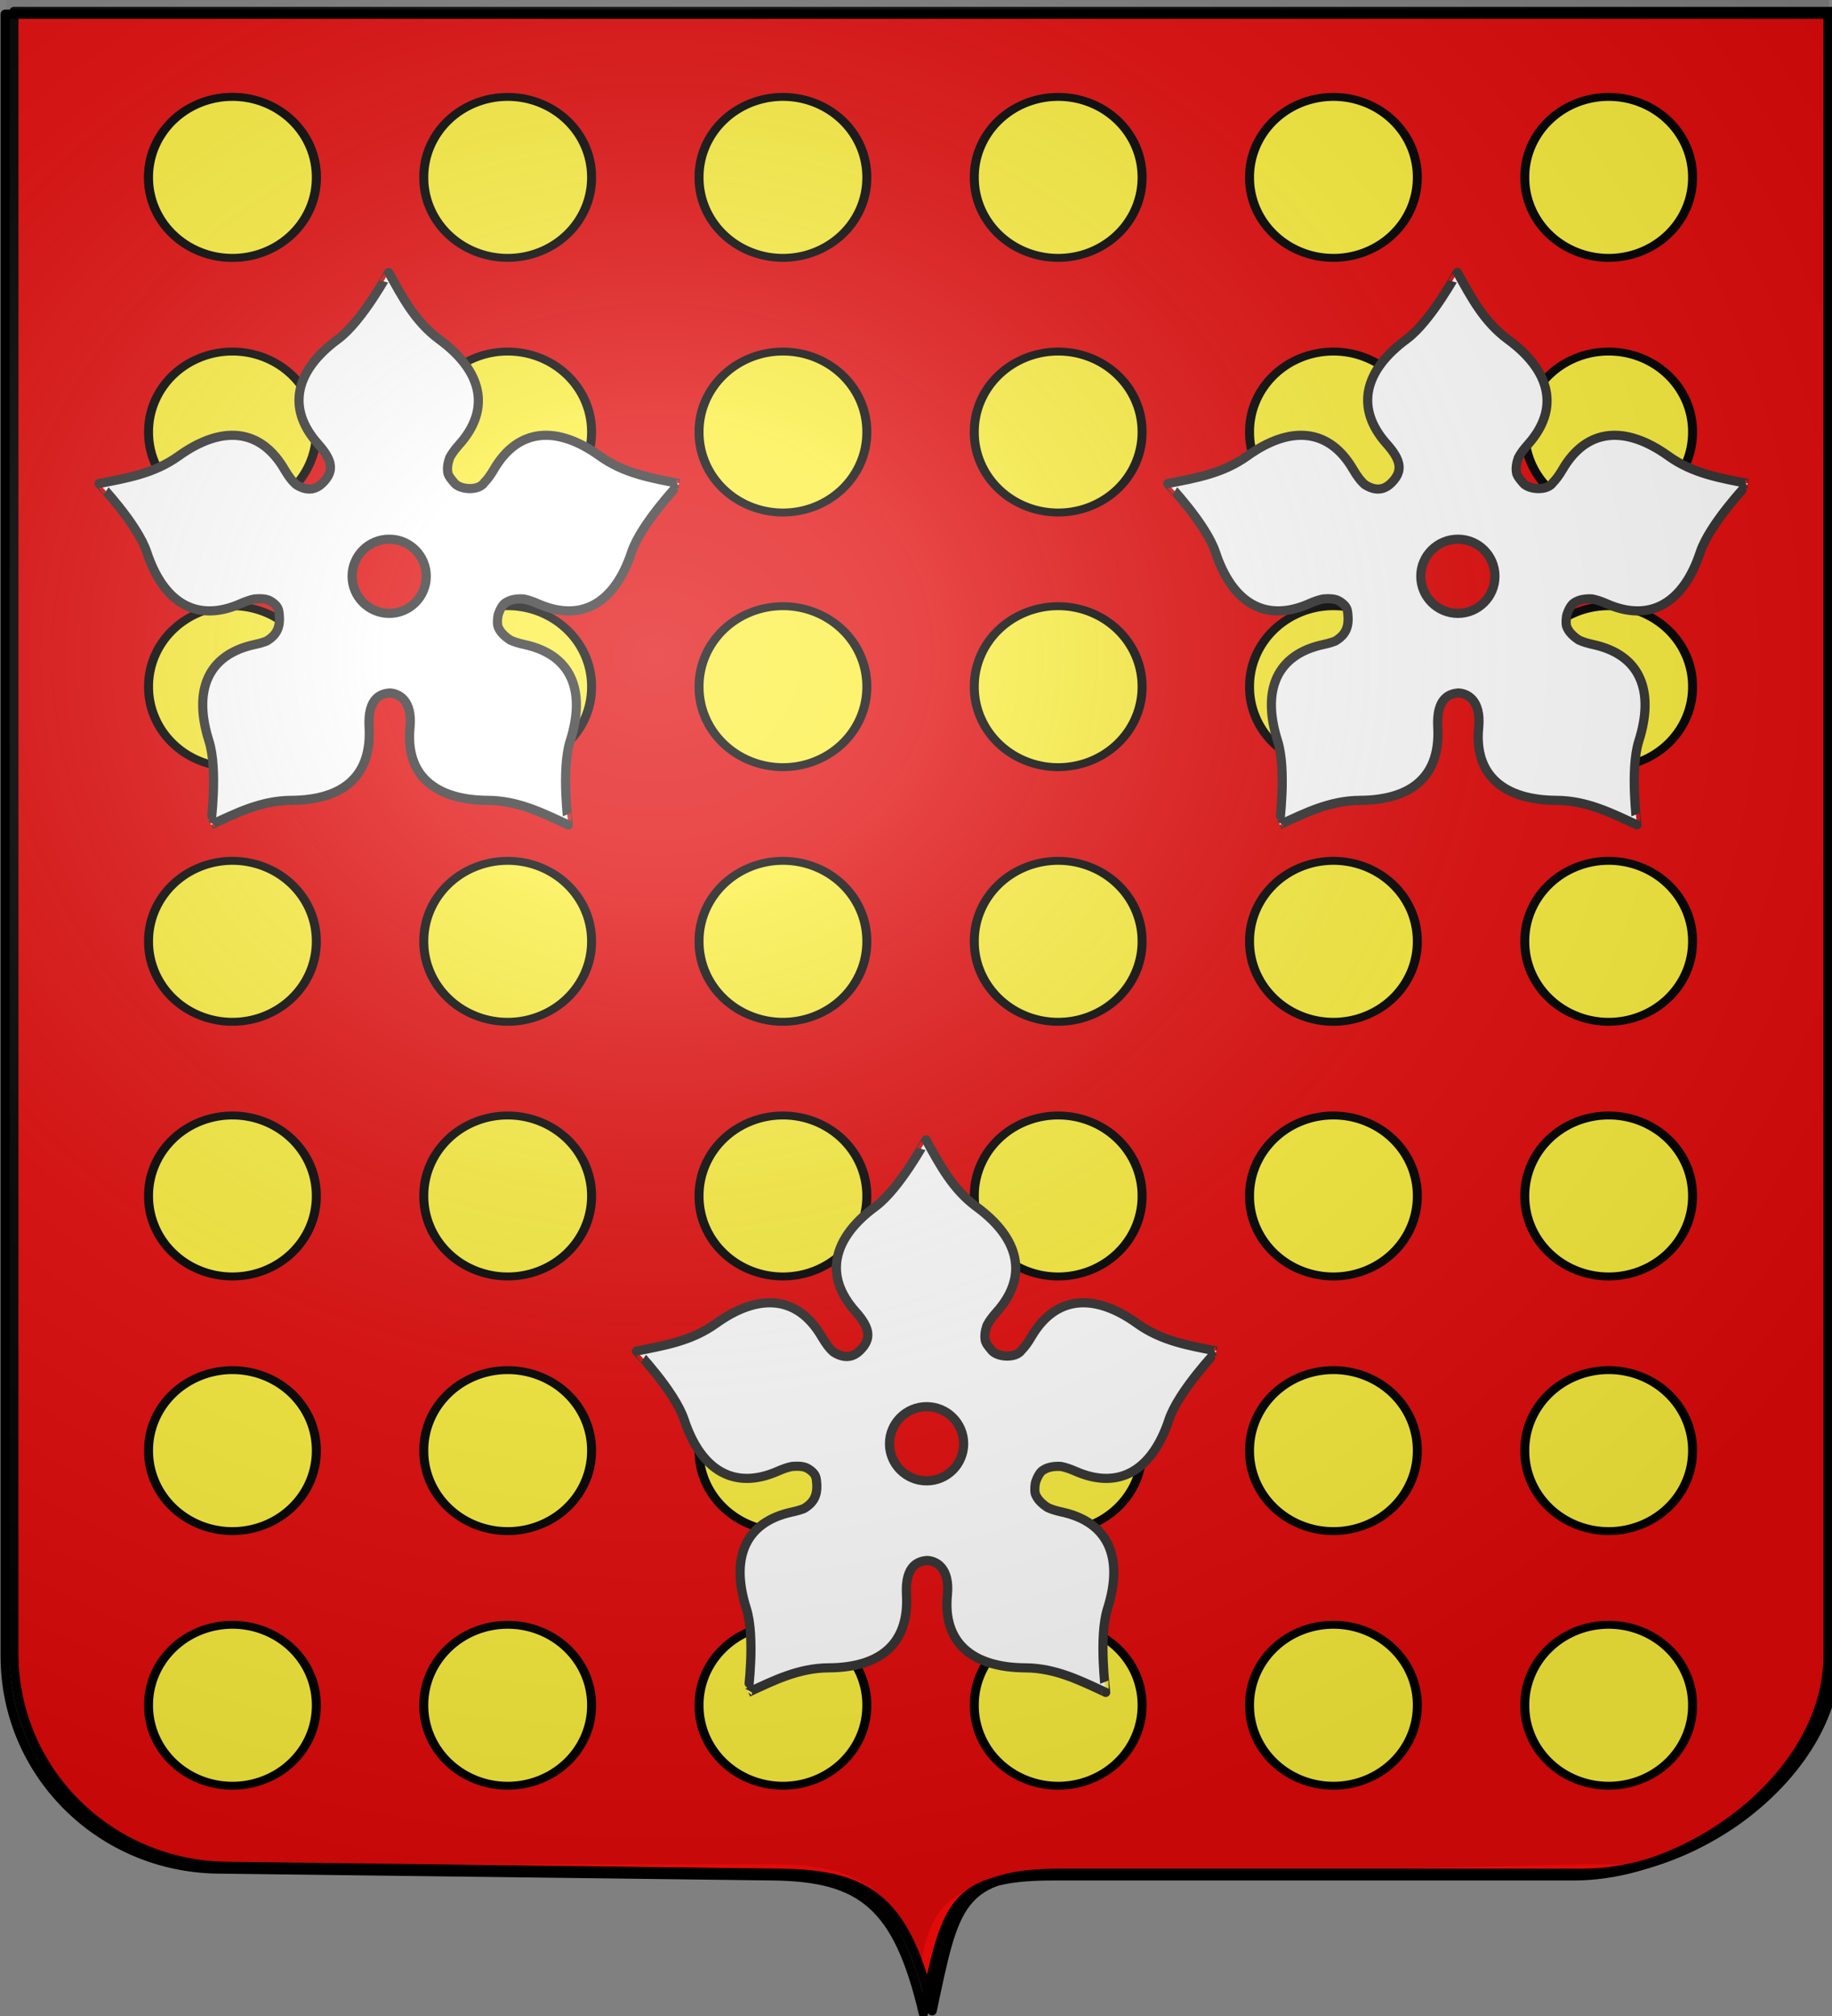 <?xml version="1.0" encoding="UTF-8" standalone="no"?>
<svg
   xmlns:dc="http://purl.org/dc/elements/1.1/"
   xmlns:cc="http://web.resource.org/cc/"
   xmlns:rdf="http://www.w3.org/1999/02/22-rdf-syntax-ns#"
   xmlns:svg="http://www.w3.org/2000/svg"
   xmlns="http://www.w3.org/2000/svg"
   xmlns:xlink="http://www.w3.org/1999/xlink"
   xmlns:sodipodi="http://sodipodi.sourceforge.net/DTD/sodipodi-0.dtd"
   xmlns:inkscape="http://www.inkscape.org/namespaces/inkscape"
   height="660"
   width="600"
   version="1.0"
   id="svg2"
   sodipodi:version="0.32"
   inkscape:version="0.44"
   sodipodi:docname="000_TUJ.svg"
   sodipodi:docbase="C:\Documents and Settings\Propriétaire\Bureau"
   inkscape:export-filename="/Users/olivier/Desktop/Blason Rouge/Blason_Vide_3D.png"
   inkscape:export-xdpi="144"
   inkscape:export-ydpi="144">
  <rect width="100%" height="100%" fill="#808080" stroke="none"/>
  <sodipodi:namedview
     inkscape:window-height="712"
     inkscape:window-width="1024"
     inkscape:pageshadow="2"
     inkscape:pageopacity="0.0"
     guidetolerance="10.0"
     gridtolerance="10.0"
     objecttolerance="10.0"
     borderopacity="1.0"
     bordercolor="#666666"
     pagecolor="#ffffff"
     id="base"
     showgrid="false"
     height="660px"
     inkscape:zoom="0.44547727"
     inkscape:cx="396.46229"
     inkscape:cy="166.46097"
     inkscape:window-x="66"
     inkscape:window-y="87"
     inkscape:current-layer="layer2" />
  <desc
     id="desc4">Flag of Canton of Valais (Wallis)</desc>
  <defs
     id="defs6">
    <linearGradient
       id="linearGradient3030">
      <stop
         style="stop-color:#fffff8;stop-opacity:0.309;"
         offset="0"
         id="stop3032" />
      <stop
         style="stop-color:black;stop-opacity:0;"
         offset="1"
         id="stop3034" />
    </linearGradient>
    <radialGradient
       inkscape:collect="always"
       xlink:href="#linearGradient2893"
       id="radialGradient11919"
       gradientUnits="userSpaceOnUse"
       gradientTransform="matrix(1.551,0,0,1.35,-227.338,-55.736)"
       cx="285.186"
       cy="200.448"
       fx="285.186"
       fy="200.448"
       r="300" />
    <linearGradient
       id="linearGradient2893">
      <stop
         style="stop-color:white;stop-opacity:0.314;"
         offset="0"
         id="stop2895" />
      <stop
         id="stop2897"
         offset="0.19"
         style="stop-color:white;stop-opacity:0.251;" />
      <stop
         style="stop-color:#6b6b6b;stop-opacity:0.125;"
         offset="0.6"
         id="stop2901" />
      <stop
         style="stop-color:black;stop-opacity:0.125;"
         offset="1"
         id="stop2899" />
    </linearGradient>
    <linearGradient
       id="linearGradient2885">
      <stop
         id="stop2887"
         offset="0"
         style="stop-color:white;stop-opacity:1;" />
      <stop
         style="stop-color:white;stop-opacity:1;"
         offset="0.229"
         id="stop2891" />
      <stop
         id="stop2889"
         offset="1"
         style="stop-color:black;stop-opacity:1;" />
    </linearGradient>
    <linearGradient
       id="linearGradient2955">
      <stop
         id="stop2867"
         offset="0"
         style="stop-color:#fd0000;stop-opacity:1;" />
      <stop
         style="stop-color:#e77275;stop-opacity:0.659;"
         offset="0.5"
         id="stop2873" />
      <stop
         style="stop-color:black;stop-opacity:0.323;"
         offset="1"
         id="stop2959" />
    </linearGradient>
    <radialGradient
       inkscape:collect="always"
       xlink:href="#linearGradient2955"
       id="radialGradient2961"
       cx="225.524"
       cy="218.901"
       fx="225.524"
       fy="218.901"
       r="300"
       gradientTransform="matrix(-4.167939e-4,2.183,-1.884,-3.599562e-4,615.597,-289.121)"
       gradientUnits="userSpaceOnUse" />
    <polygon
       id="star"
       transform="scale(53,53)"
       points="0,-1 0.588,0.809 -0.951,-0.309 0.951,-0.309 -0.588,0.809 0,-1 " />
    <clipPath
       id="clip">
      <path
         d="M 0,-200 L 0,600 L 300,600 L 300,-200 L 0,-200 z "
         id="path10" />
    </clipPath>
    <radialGradient
       inkscape:collect="always"
       xlink:href="#linearGradient2955"
       id="radialGradient1911"
       gradientUnits="userSpaceOnUse"
       gradientTransform="matrix(-4.167939e-4,2.183,-1.884,-3.599562e-4,615.597,-289.121)"
       cx="225.524"
       cy="218.901"
       fx="225.524"
       fy="218.901"
       r="300" />
    <radialGradient
       inkscape:collect="always"
       xlink:href="#linearGradient2955"
       id="radialGradient2865"
       gradientUnits="userSpaceOnUse"
       gradientTransform="matrix(0,1.749,-1.593,-1.049767e-7,551.788,-191.29)"
       cx="225.524"
       cy="218.901"
       fx="225.524"
       fy="218.901"
       r="300" />
    <radialGradient
       inkscape:collect="always"
       xlink:href="#linearGradient2955"
       id="radialGradient2871"
       gradientUnits="userSpaceOnUse"
       gradientTransform="matrix(0,1.386,-1.323,-5.741131e-8,-158.082,-109.541)"
       cx="225.524"
       cy="218.901"
       fx="225.524"
       fy="218.901"
       r="300" />
    <radialGradient
       r="300"
       fy="218.901"
       fx="225.524"
       cy="218.901"
       cx="225.524"
       gradientTransform="matrix(0,1.386,-1.323,-5.741131e-8,-158.082,-109.541)"
       gradientUnits="userSpaceOnUse"
       id="radialGradient2294"
       xlink:href="#linearGradient2955"
       inkscape:collect="always" />
    <radialGradient
       r="300"
       fy="218.901"
       fx="225.524"
       cy="218.901"
       cx="225.524"
       gradientTransform="matrix(0,1.749,-1.593,-1.049767e-7,551.788,-191.29)"
       gradientUnits="userSpaceOnUse"
       id="radialGradient2292"
       xlink:href="#linearGradient2955"
       inkscape:collect="always" />
    <radialGradient
       r="300"
       fy="218.901"
       fx="225.524"
       cy="218.901"
       cx="225.524"
       gradientTransform="matrix(-4.167939e-4,2.183,-1.884,-3.599562e-4,615.597,-289.121)"
       gradientUnits="userSpaceOnUse"
       id="radialGradient2290"
       xlink:href="#linearGradient2955"
       inkscape:collect="always" />
    <clipPath
       id="clipPath2286">
      <path
         id="path2288"
         d="M 0,-200 L 0,600 L 300,600 L 300,-200 L 0,-200 z " />
    </clipPath>
    <polygon
       points="0,-1 0.588,0.809 -0.951,-0.309 0.951,-0.309 -0.588,0.809 0,-1 "
       transform="scale(53,53)"
       id="polygon2284" />
    <radialGradient
       gradientUnits="userSpaceOnUse"
       gradientTransform="matrix(-4.167939e-4,2.183,-1.884,-3.599562e-4,615.597,-289.121)"
       r="300"
       fy="218.901"
       fx="225.524"
       cy="218.901"
       cx="225.524"
       id="radialGradient2282"
       xlink:href="#linearGradient2955"
       inkscape:collect="always" />
    <linearGradient
       id="linearGradient2274">
      <stop
         style="stop-color:#fd0000;stop-opacity:1;"
         offset="0"
         id="stop2276" />
      <stop
         id="stop2278"
         offset="0.5"
         style="stop-color:#e77275;stop-opacity:0.659;" />
      <stop
         id="stop2280"
         offset="1"
         style="stop-color:black;stop-opacity:0.323;" />
    </linearGradient>
    <linearGradient
       id="linearGradient2266">
      <stop
         style="stop-color:white;stop-opacity:1;"
         offset="0"
         id="stop2268" />
      <stop
         id="stop2270"
         offset="0.229"
         style="stop-color:white;stop-opacity:1;" />
      <stop
         style="stop-color:white;stop-opacity:0.344"
         offset="1"
         id="stop2272" />
    </linearGradient>
    <linearGradient
       id="linearGradient2256">
      <stop
         id="stop2258"
         offset="0"
         style="stop-color:white;stop-opacity:0.314;" />
      <stop
         style="stop-color:white;stop-opacity:0.251;"
         offset="0.19"
         id="stop2260" />
      <stop
         id="stop2262"
         offset="0.6"
         style="stop-color:#6b6b6b;stop-opacity:0.125;" />
      <stop
         id="stop2264"
         offset="1"
         style="stop-color:black;stop-opacity:0.125;" />
    </linearGradient>
    <radialGradient
       r="300"
       fy="226.331"
       fx="221.445"
       cy="226.331"
       cx="221.445"
       gradientTransform="matrix(1.353,0,0,1.349,-344.629,164.253)"
       gradientUnits="userSpaceOnUse"
       id="radialGradient90925"
       xlink:href="#linearGradient2893"
       inkscape:collect="always" />
    <radialGradient
       r="300"
       fy="226.331"
       fx="221.445"
       cy="226.331"
       cx="221.445"
       gradientTransform="matrix(1.353,0,0,1.349,-77.629,-85.747)"
       gradientUnits="userSpaceOnUse"
       id="radialGradient90922"
       xlink:href="#linearGradient2893"
       inkscape:collect="always" />
    <radialGradient
       r="300"
       fy="226.331"
       fx="221.445"
       cy="226.331"
       cx="221.445"
       gradientTransform="matrix(1.353,0,0,1.349,-77.629,-85.747)"
       gradientUnits="userSpaceOnUse"
       id="radialGradient90900"
       xlink:href="#linearGradient2893"
       inkscape:collect="always" />
    <linearGradient
       id="linearGradient2467">
      <stop
         id="stop2469"
         offset="0"
         style="stop-color:white;stop-opacity:0.314;" />
      <stop
         style="stop-color:white;stop-opacity:0.251;"
         offset="0.19"
         id="stop2471" />
      <stop
         id="stop2473"
         offset="0.6"
         style="stop-color:#6b6b6b;stop-opacity:0.125;" />
      <stop
         id="stop2475"
         offset="1"
         style="stop-color:black;stop-opacity:0.125;" />
    </linearGradient>
    <radialGradient
       inkscape:collect="always"
       xlink:href="#linearGradient2893"
       id="radialGradient2507"
       gradientUnits="userSpaceOnUse"
       gradientTransform="matrix(1.353,0,0,1.349,-78.761,-87.747)"
       cx="221.445"
       cy="226.331"
       fx="221.445"
       fy="226.331"
       r="300" />
    <radialGradient
       inkscape:collect="always"
       xlink:href="#linearGradient2893"
       id="radialGradient2523"
       gradientUnits="userSpaceOnUse"
       gradientTransform="matrix(1.353,0,0,1.349,-78.761,-87.747)"
       cx="221.445"
       cy="226.331"
       fx="221.445"
       fy="226.331"
       r="300" />
    <radialGradient
       r="300"
       fy="218.901"
       fx="225.524"
       cy="218.901"
       cx="225.524"
       gradientTransform="matrix(0,1.386,-1.323,-5.741131e-8,-158.082,-109.541)"
       gradientUnits="userSpaceOnUse"
       id="radialGradient2593"
       xlink:href="#linearGradient2955"
       inkscape:collect="always" />
    <radialGradient
       r="300"
       fy="218.901"
       fx="225.524"
       cy="218.901"
       cx="225.524"
       gradientTransform="matrix(0,1.749,-1.593,-1.049767e-7,551.788,-191.29)"
       gradientUnits="userSpaceOnUse"
       id="radialGradient2591"
       xlink:href="#linearGradient2955"
       inkscape:collect="always" />
    <radialGradient
       r="300"
       fy="218.901"
       fx="225.524"
       cy="218.901"
       cx="225.524"
       gradientTransform="matrix(-4.167939e-4,2.183,-1.884,-3.599562e-4,615.597,-289.121)"
       gradientUnits="userSpaceOnUse"
       id="radialGradient2589"
       xlink:href="#linearGradient2955"
       inkscape:collect="always" />
    <clipPath
       id="clipPath2585">
      <path
         id="path2587"
         d="M 0,-200 L 0,600 L 300,600 L 300,-200 L 0,-200 z " />
    </clipPath>
    <polygon
       points="0,-1 0.588,0.809 -0.951,-0.309 0.951,-0.309 -0.588,0.809 0,-1 "
       transform="scale(53,53)"
       id="polygon2583" />
    <radialGradient
       gradientUnits="userSpaceOnUse"
       gradientTransform="matrix(-4.167939e-4,2.183,-1.884,-3.599562e-4,615.597,-289.121)"
       r="300"
       fy="218.901"
       fx="225.524"
       cy="218.901"
       cx="225.524"
       id="radialGradient2581"
       xlink:href="#linearGradient2955"
       inkscape:collect="always" />
    <linearGradient
       id="linearGradient2573">
      <stop
         style="stop-color:#fd0000;stop-opacity:1;"
         offset="0"
         id="stop2575" />
      <stop
         id="stop2577"
         offset="0.5"
         style="stop-color:#e77275;stop-opacity:0.659;" />
      <stop
         id="stop2579"
         offset="1"
         style="stop-color:black;stop-opacity:0.323;" />
    </linearGradient>
    <linearGradient
       id="linearGradient2565">
      <stop
         style="stop-color:white;stop-opacity:1;"
         offset="0"
         id="stop2567" />
      <stop
         id="stop2569"
         offset="0.229"
         style="stop-color:white;stop-opacity:1;" />
      <stop
         style="stop-color:black;stop-opacity:1;"
         offset="1"
         id="stop2571" />
    </linearGradient>
    <linearGradient
       id="linearGradient2555">
      <stop
         id="stop2557"
         offset="0"
         style="stop-color:white;stop-opacity:0.314;" />
      <stop
         style="stop-color:white;stop-opacity:0.251;"
         offset="0.19"
         id="stop2559" />
      <stop
         id="stop2561"
         offset="0.6"
         style="stop-color:#6b6b6b;stop-opacity:0.125;" />
      <stop
         id="stop2563"
         offset="1"
         style="stop-color:black;stop-opacity:0.125;" />
    </linearGradient>
    <radialGradient
       gradientTransform="matrix(0,1.386,-1.323,-5.741131e-8,-158.082,-109.541)"
       gradientUnits="userSpaceOnUse"
       xlink:href="#linearGradient2955"
       id="radialGradient2539"
       fy="218.901"
       fx="225.524"
       r="300"
       cy="218.901"
       cx="225.524" />
    <radialGradient
       gradientTransform="matrix(0,1.749,-1.593,-1.049767e-7,551.788,-191.29)"
       gradientUnits="userSpaceOnUse"
       xlink:href="#linearGradient2955"
       id="radialGradient2541"
       fy="218.901"
       fx="225.524"
       r="300"
       cy="218.901"
       cx="225.524" />
    <radialGradient
       gradientTransform="matrix(-4.167939e-4,2.183,-1.884,-3.599562e-4,615.597,-289.121)"
       gradientUnits="userSpaceOnUse"
       xlink:href="#linearGradient2955"
       id="radialGradient2543"
       fy="218.901"
       fx="225.524"
       r="300"
       cy="218.901"
       cx="225.524" />
    <clipPath
       id="clipPath2545">
      <path
         id="path2547"
         d="M 0,-200 L 0,600 L 300,600 L 300,-200 L 0,-200 z " />
    </clipPath>
    <polygon
       id="polygon2549"
       transform="scale(53,53)"
       points="0,-1 0.588,0.809 -0.951,-0.309 0.951,-0.309 -0.588,0.809 0,-1 " />
    <radialGradient
       gradientTransform="matrix(-4.167939e-4,2.183,-1.884,-3.599562e-4,615.597,-289.121)"
       gradientUnits="userSpaceOnUse"
       xlink:href="#linearGradient2955"
       id="radialGradient2551"
       fy="218.901"
       fx="225.524"
       r="300"
       cy="218.901"
       cx="225.524" />
    <linearGradient
       id="linearGradient2553">
      <stop
         id="stop2555"
         offset="0"
         style="stop-color:#fd0000;stop-opacity:1" />
      <stop
         id="stop2961"
         offset="0.5"
         style="stop-color:#e77275;stop-opacity:0.659" />
      <stop
         id="stop2963"
         offset="1"
         style="stop-color:black;stop-opacity:0.323" />
    </linearGradient>
    <linearGradient
       id="linearGradient2561">
      <stop
         id="stop2954"
         offset="0"
         style="stop-color:white;stop-opacity:1" />
      <stop
         id="stop2565"
         offset="0.229"
         style="stop-color:white;stop-opacity:1" />
      <stop
         id="stop2957"
         offset="1"
         style="stop-color:black;stop-opacity:1" />
    </linearGradient>
    <linearGradient
       id="linearGradient2569">
      <stop
         id="stop2946"
         offset="0"
         style="stop-color:white;stop-opacity:0.314" />
      <stop
         id="stop2573"
         offset="0.19"
         style="stop-color:white;stop-opacity:0.251" />
      <stop
         id="stop2949"
         offset="0.6"
         style="stop-color:#6b6b6b;stop-opacity:0.125" />
      <stop
         id="stop2951"
         offset="1"
         style="stop-color:black;stop-opacity:0.125" />
    </linearGradient>
    <radialGradient
       r="300"
       fy="226.331"
       fx="221.445"
       cy="226.331"
       cx="221.445"
       gradientTransform="matrix(1.353,0,0,1.349,210.905,-56.375)"
       gradientUnits="userSpaceOnUse"
       id="radialGradient2943"
       xlink:href="#linearGradient2893"
       inkscape:collect="always" />
    <radialGradient
       r="300"
       fy="218.901"
       fx="225.524"
       cy="218.901"
       cx="225.524"
       gradientTransform="matrix(0,1.386,-1.323,-5.741131e-8,-158.082,-109.541)"
       gradientUnits="userSpaceOnUse"
       id="radialGradient2941"
       xlink:href="#linearGradient2955"
       inkscape:collect="always" />
    <radialGradient
       r="300"
       fy="218.901"
       fx="225.524"
       cy="218.901"
       cx="225.524"
       gradientTransform="matrix(0,1.749,-1.593,-1.049767e-7,551.788,-191.29)"
       gradientUnits="userSpaceOnUse"
       id="radialGradient2939"
       xlink:href="#linearGradient2955"
       inkscape:collect="always" />
    <radialGradient
       r="300"
       fy="218.901"
       fx="225.524"
       cy="218.901"
       cx="225.524"
       gradientTransform="matrix(-4.167939e-4,2.183,-1.884,-3.599562e-4,615.597,-289.121)"
       gradientUnits="userSpaceOnUse"
       id="radialGradient2937"
       xlink:href="#linearGradient2955"
       inkscape:collect="always" />
    <clipPath
       id="clipPath2933">
      <path
         id="path2935"
         d="M 0,-200 L 0,600 L 300,600 L 300,-200 L 0,-200 z " />
    </clipPath>
    <polygon
       points="0,-1 0.588,0.809 -0.951,-0.309 0.951,-0.309 -0.588,0.809 0,-1 "
       transform="scale(53,53)"
       id="polygon2931" />
    <radialGradient
       gradientUnits="userSpaceOnUse"
       gradientTransform="matrix(-4.167939e-4,2.183,-1.884,-3.599562e-4,615.597,-289.121)"
       r="300"
       fy="218.901"
       fx="225.524"
       cy="218.901"
       cx="225.524"
       id="radialGradient2929"
       xlink:href="#linearGradient2955"
       inkscape:collect="always" />
    <linearGradient
       id="linearGradient2921">
      <stop
         style="stop-color:#fd0000;stop-opacity:1;"
         offset="0"
         id="stop2923" />
      <stop
         id="stop2925"
         offset="0.5"
         style="stop-color:#e77275;stop-opacity:0.659;" />
      <stop
         id="stop2927"
         offset="1"
         style="stop-color:black;stop-opacity:0.323;" />
    </linearGradient>
    <linearGradient
       id="linearGradient2913">
      <stop
         style="stop-color:white;stop-opacity:1;"
         offset="0"
         id="stop2915" />
      <stop
         id="stop2917"
         offset="0.229"
         style="stop-color:white;stop-opacity:1;" />
      <stop
         style="stop-color:black;stop-opacity:1;"
         offset="1"
         id="stop2919" />
    </linearGradient>
    <linearGradient
       id="linearGradient2903">
      <stop
         id="stop2905"
         offset="0"
         style="stop-color:white;stop-opacity:0.314;" />
      <stop
         style="stop-color:white;stop-opacity:0.251;"
         offset="0.19"
         id="stop2907" />
      <stop
         id="stop2909"
         offset="0.6"
         style="stop-color:#6b6b6b;stop-opacity:0.125;" />
      <stop
         id="stop2911"
         offset="1"
         style="stop-color:black;stop-opacity:0.125;" />
    </linearGradient>
    <radialGradient
       r="300"
       fy="226.331"
       fx="221.445"
       cy="226.331"
       cx="221.445"
       gradientTransform="matrix(1.353,0,0,1.349,224.924,-27.024)"
       gradientUnits="userSpaceOnUse"
       id="radialGradient3233"
       xlink:href="#linearGradient2893"
       inkscape:collect="always" />
    <linearGradient
       id="linearGradient3223">
      <stop
         id="stop3225"
         offset="0"
         style="stop-color:white;stop-opacity:0.314;" />
      <stop
         style="stop-color:white;stop-opacity:0.251;"
         offset="0.19"
         id="stop3227" />
      <stop
         id="stop3229"
         offset="0.6"
         style="stop-color:#6b6b6b;stop-opacity:0.125;" />
      <stop
         id="stop3231"
         offset="1"
         style="stop-color:black;stop-opacity:0.125;" />
    </linearGradient>
    <radialGradient
       inkscape:collect="always"
       xlink:href="#linearGradient2266"
       id="radialGradient3036"
       cx="-74.659"
       cy="673.675"
       fx="-74.659"
       fy="673.675"
       r="300"
       gradientTransform="matrix(1.778,-1.351314e-2,1.732123e-2,2.279,73.923,-889.66)"
       gradientUnits="userSpaceOnUse" />
  </defs>
  <g
     inkscape:groupmode="layer"
     id="layer3"
     inkscape:label="Fond écu"
     style="display:inline">
    <path
       sodipodi:nodetypes="cssccccssc"
       d="M 305.291,658.314 C 312.696,623.513 313.885,613.253 348.003,613.253 L 518.427,613.253 C 556.874,613.253 601.546,579.758 601.546,541.254 L 601.546,3.761 L 4.546,3.761 L 4.546,541.254 C 4.546,579.758 35.752,610.533 74.196,611.008 L 255.844,613.253 C 284.945,613.612 296.862,622.619 305.291,658.314 z "
       style="opacity:1;fill:#e20909;fill-opacity:1;fill-rule:nonzero;stroke:black;stroke-width:3;stroke-linecap:round;stroke-linejoin:round;stroke-miterlimit:4;stroke-dasharray:none;stroke-dashoffset:0;stroke-opacity:1"
       id="path9507" />
  </g>
  <g
     inkscape:groupmode="layer"
     id="layer4"
     inkscape:label="Meubles">
    <g
       style="display:inline"
       id="g3055"
       transform="matrix(1.164,0,0,1.171,-956.841,57.772)">
      <g
         transform="matrix(0.841,0,0,0.738,191.546,-297.496)"
         inkscape:tile-cy="402.97229"
         inkscape:tile-cx="829.4475"
         inkscape:tile-h="96.525688"
         inkscape:tile-w="92.036118"
         id="g2923">
        <path
           sodipodi:type="arc"
           style="fill:#fcef3c;fill-rule:evenodd;stroke:black;stroke-width:3;stroke-linecap:butt;stroke-linejoin:miter;stroke-miterlimit:4;stroke-dasharray:none;stroke-opacity:1"
           id="path2034"
           sodipodi:cx="829.44751"
           sodipodi:cy="407.46185"
           sodipodi:rx="28.059793"
           sodipodi:ry="30.304577"
           d="M 857.507 407.462 A 28.06 30.305 0 1 1  801.388,407.462 A 28.06 30.305 0 1 1  857.507 407.462 z"
           transform="translate(-2,-4)" />
        <rect
           style="opacity:1;fill:none;fill-opacity:1;fill-rule:nonzero;stroke:none;stroke-width:3;stroke-miterlimit:4;stroke-dasharray:none;stroke-opacity:1"
           id="rect2921"
           width="92.036"
           height="96.526"
           x="783.429"
           y="354.709" />
      </g>
      <use
         height="660"
         width="600"
         transform="translate(-2.166275e-5,2.542004e-5)"
         id="use3011"
         xlink:href="#g2923"
         inkscape:tiled-clone-of="#g2923"
         y="0"
         x="0" />
      <use
         height="660"
         width="600"
         id="use3013"
         transform="translate(-2.166275e-5,71.192)"
         xlink:href="#g2923"
         inkscape:tiled-clone-of="#g2923"
         y="0"
         x="0" />
      <use
         height="660"
         width="600"
         id="use3015"
         transform="translate(-2.166275e-5,142.383)"
         xlink:href="#g2923"
         inkscape:tiled-clone-of="#g2923"
         y="0"
         x="0" />
      <use
         height="660"
         width="600"
         id="use3017"
         transform="translate(-2.166275e-5,213.575)"
         xlink:href="#g2923"
         inkscape:tiled-clone-of="#g2923"
         y="0"
         x="0" />
      <use
         height="660"
         width="600"
         id="use3019"
         transform="translate(-2.166275e-5,284.767)"
         xlink:href="#g2923"
         inkscape:tiled-clone-of="#g2923"
         y="0"
         x="0" />
      <use
         height="660"
         width="600"
         id="use3021"
         transform="translate(-2.166275e-5,355.959)"
         xlink:href="#g2923"
         inkscape:tiled-clone-of="#g2923"
         y="0"
         x="0" />
      <use
         height="660"
         width="600"
         id="use3023"
         transform="translate(-2.166275e-5,427.15)"
         xlink:href="#g2923"
         inkscape:tiled-clone-of="#g2923"
         y="0"
         x="0" />
      <use
         height="660"
         width="600"
         id="use3025"
         transform="translate(77.445,2.542004e-5)"
         xlink:href="#g2923"
         inkscape:tiled-clone-of="#g2923"
         y="0"
         x="0" />
      <use
         height="660"
         width="600"
         id="use3027"
         transform="translate(77.445,71.192)"
         xlink:href="#g2923"
         inkscape:tiled-clone-of="#g2923"
         y="0"
         x="0" />
      <use
         height="660"
         width="600"
         id="use3029"
         transform="translate(77.445,142.383)"
         xlink:href="#g2923"
         inkscape:tiled-clone-of="#g2923"
         y="0"
         x="0" />
      <use
         height="660"
         width="600"
         id="use3031"
         transform="translate(77.445,213.575)"
         xlink:href="#g2923"
         inkscape:tiled-clone-of="#g2923"
         y="0"
         x="0" />
      <use
         height="660"
         width="600"
         id="use3033"
         transform="translate(77.445,284.767)"
         xlink:href="#g2923"
         inkscape:tiled-clone-of="#g2923"
         y="0"
         x="0" />
      <use
         height="660"
         width="600"
         id="use3035"
         transform="translate(77.445,355.959)"
         xlink:href="#g2923"
         inkscape:tiled-clone-of="#g2923"
         y="0"
         x="0" />
      <use
         height="660"
         width="600"
         id="use3037"
         transform="translate(77.445,427.15)"
         xlink:href="#g2923"
         inkscape:tiled-clone-of="#g2923"
         y="0"
         x="0" />
      <use
         height="660"
         width="600"
         id="use3039"
         transform="translate(154.89,2.542004e-5)"
         xlink:href="#g2923"
         inkscape:tiled-clone-of="#g2923"
         y="0"
         x="0" />
      <use
         height="660"
         width="600"
         id="use3041"
         transform="translate(154.89,71.192)"
         xlink:href="#g2923"
         inkscape:tiled-clone-of="#g2923"
         y="0"
         x="0" />
      <use
         height="660"
         width="600"
         id="use3043"
         transform="translate(154.89,142.383)"
         xlink:href="#g2923"
         inkscape:tiled-clone-of="#g2923"
         y="0"
         x="0" />
      <use
         height="660"
         width="600"
         id="use3045"
         transform="translate(154.89,213.575)"
         xlink:href="#g2923"
         inkscape:tiled-clone-of="#g2923"
         y="0"
         x="0" />
      <use
         height="660"
         width="600"
         id="use3047"
         transform="translate(154.89,284.767)"
         xlink:href="#g2923"
         inkscape:tiled-clone-of="#g2923"
         y="0"
         x="0" />
      <use
         height="660"
         width="600"
         id="use3049"
         transform="translate(154.89,355.959)"
         xlink:href="#g2923"
         inkscape:tiled-clone-of="#g2923"
         y="0"
         x="0" />
      <use
         height="660"
         width="600"
         id="use3051"
         transform="translate(154.89,427.15)"
         xlink:href="#g2923"
         inkscape:tiled-clone-of="#g2923"
         y="0"
         x="0" />
      <use
         height="660"
         width="600"
         id="use3053"
         transform="translate(232.336,2.542004e-5)"
         xlink:href="#g2923"
         inkscape:tiled-clone-of="#g2923"
         y="0"
         x="0" />
      <use
         height="660"
         width="600"
         id="use3055"
         transform="translate(232.336,71.192)"
         xlink:href="#g2923"
         inkscape:tiled-clone-of="#g2923"
         y="0"
         x="0" />
      <use
         height="660"
         width="600"
         id="use3057"
         transform="translate(232.336,142.383)"
         xlink:href="#g2923"
         inkscape:tiled-clone-of="#g2923"
         y="0"
         x="0" />
      <use
         height="660"
         width="600"
         id="use3059"
         transform="translate(232.336,213.575)"
         xlink:href="#g2923"
         inkscape:tiled-clone-of="#g2923"
         y="0"
         x="0" />
      <use
         height="660"
         width="600"
         id="use3061"
         transform="translate(232.336,284.767)"
         xlink:href="#g2923"
         inkscape:tiled-clone-of="#g2923"
         y="0"
         x="0" />
      <use
         height="660"
         width="600"
         id="use3063"
         transform="translate(232.336,355.959)"
         xlink:href="#g2923"
         inkscape:tiled-clone-of="#g2923"
         y="0"
         x="0" />
      <use
         height="660"
         width="600"
         id="use3065"
         transform="translate(232.336,427.15)"
         xlink:href="#g2923"
         inkscape:tiled-clone-of="#g2923"
         y="0"
         x="0" />
      <use
         height="660"
         width="600"
         id="use3067"
         transform="translate(309.781,2.542004e-5)"
         xlink:href="#g2923"
         inkscape:tiled-clone-of="#g2923"
         y="0"
         x="0" />
      <use
         height="660"
         width="600"
         id="use3069"
         transform="translate(309.781,71.192)"
         xlink:href="#g2923"
         inkscape:tiled-clone-of="#g2923"
         y="0"
         x="0" />
      <use
         height="660"
         width="600"
         id="use3071"
         transform="translate(309.781,142.383)"
         xlink:href="#g2923"
         inkscape:tiled-clone-of="#g2923"
         y="0"
         x="0" />
      <use
         height="660"
         width="600"
         id="use3073"
         transform="translate(309.781,213.575)"
         xlink:href="#g2923"
         inkscape:tiled-clone-of="#g2923"
         y="0"
         x="0" />
      <use
         height="660"
         width="600"
         id="use3075"
         transform="translate(309.781,284.767)"
         xlink:href="#g2923"
         inkscape:tiled-clone-of="#g2923"
         y="0"
         x="0" />
      <use
         height="660"
         width="600"
         id="use3077"
         transform="translate(309.781,355.959)"
         xlink:href="#g2923"
         inkscape:tiled-clone-of="#g2923"
         y="0"
         x="0" />
      <use
         height="660"
         width="600"
         id="use3079"
         transform="translate(309.781,427.15)"
         xlink:href="#g2923"
         inkscape:tiled-clone-of="#g2923"
         y="0"
         x="0" />
      <use
         height="660"
         width="600"
         id="use3081"
         transform="translate(387.226,2.542004e-5)"
         xlink:href="#g2923"
         inkscape:tiled-clone-of="#g2923"
         y="0"
         x="0" />
      <use
         height="660"
         width="600"
         id="use3083"
         transform="translate(387.226,71.192)"
         xlink:href="#g2923"
         inkscape:tiled-clone-of="#g2923"
         y="0"
         x="0" />
      <use
         height="660"
         width="600"
         id="use3085"
         transform="translate(387.226,142.383)"
         xlink:href="#g2923"
         inkscape:tiled-clone-of="#g2923"
         y="0"
         x="0" />
      <use
         height="660"
         width="600"
         id="use3087"
         transform="translate(387.226,213.575)"
         xlink:href="#g2923"
         inkscape:tiled-clone-of="#g2923"
         y="0"
         x="0" />
      <use
         height="660"
         width="600"
         id="use3089"
         transform="translate(387.226,284.767)"
         xlink:href="#g2923"
         inkscape:tiled-clone-of="#g2923"
         y="0"
         x="0" />
      <use
         height="660"
         width="600"
         id="use3091"
         transform="translate(387.226,355.959)"
         xlink:href="#g2923"
         inkscape:tiled-clone-of="#g2923"
         y="0"
         x="0" />
      <use
         height="660"
         width="600"
         id="use3093"
         transform="translate(387.226,427.15)"
         xlink:href="#g2923"
         inkscape:tiled-clone-of="#g2923"
         y="0"
         x="0" />
    </g>
    <g
       style="display:inline"
       id="g3043"
       transform="translate(4,11.224)">
      <g
         transform="translate(-167.748,-153.486)"
         id="g3246"
         style="fill:white;display:inline">
        <g
           id="g3248"
           inkscape:label="Fond écu"
           style="fill:white;display:inline">
          <path
             id="path3250"
             d="M 291.039,231.441 C 291.039,231.397 282.385,247.446 274.446,253.284 C 260.478,263.556 257.465,275.885 267.914,287.597 C 272.762,293.031 273.259,296.534 269.446,300.347 C 268.562,301.231 267.663,301.798 266.758,302.097 C 264.715,302.771 262.648,302.128 260.789,300.941 C 259.5,299.866 258.239,298.211 256.914,295.941 C 249.004,282.384 236.312,281.455 222.227,291.566 C 214.221,297.313 205.288,298.784 196.196,300.566 C 196.154,300.553 208.753,313.742 211.852,323.097 C 217.304,339.556 228.109,346.228 242.477,339.909 C 244.24,339.134 245.775,338.615 247.133,338.347 C 248.955,338.221 250.905,338.182 252.321,339.034 C 253.757,339.9 254.848,340.908 255.071,342.409 C 255.804,347.354 254.563,349.985 251.164,352.066 C 251.133,352.085 251.103,352.109 251.071,352.128 C 249.949,352.577 248.619,352.948 247.071,353.284 C 231.733,356.618 226.933,368.358 232.196,384.878 C 235.187,394.268 232.763,412.351 232.789,412.316 C 241.192,408.413 249.278,404.341 259.133,404.284 C 276.471,404.185 285.519,396.026 284.633,380.378 C 284.062,370.284 288.964,369.363 291.321,369.128 C 294.13,369.22 298.891,371.284 298.039,380.378 C 296.47,395.996 306.202,404.185 323.539,404.284 C 333.395,404.341 341.481,408.413 349.883,412.316 C 349.909,412.351 347.485,394.268 350.477,384.878 C 355.74,368.358 350.909,356.618 335.571,353.284 C 333.682,352.874 332.141,352.4 330.883,351.816 C 329.096,350.658 327.51,349.186 326.852,347.378 C 326.85,347.368 326.854,347.357 326.852,347.347 C 326.844,347.326 326.827,347.306 326.821,347.284 C 326.528,346.205 326.674,344.213 327.008,343.222 C 327.439,341.944 328.421,339.972 329.539,339.472 C 331.12,338.47 333.158,338.235 335.227,338.347 C 336.6,338.611 338.155,339.122 339.946,339.909 C 354.314,346.228 365.118,339.556 370.571,323.097 C 373.67,313.742 386.269,300.553 386.227,300.566 C 377.135,298.784 368.202,297.313 360.196,291.566 C 346.111,281.455 333.418,282.384 325.508,295.941 C 324.431,297.787 323.393,299.202 322.352,300.253 C 320.511,303.044 314.548,302.626 312.633,300.472 C 311.421,299.001 310.905,298.435 310.508,297.409 C 310.094,295.758 310.386,293.932 311.008,292.159 C 311.685,290.824 312.746,289.378 314.196,287.753 C 324.645,276.041 321.601,263.681 307.633,253.409 C 299.694,247.571 295.543,239.537 291.039,231.441 z M 291.227,318.784 C 297.93,318.784 303.352,324.207 303.352,330.909 C 303.352,337.612 297.93,343.066 291.227,343.066 C 284.524,343.066 279.071,337.612 279.071,330.909 C 279.071,324.207 284.524,318.784 291.227,318.784 z "
             style="fill:white;fill-opacity:1;fill-rule:evenodd;stroke:#313131;stroke-width:3;stroke-linecap:butt;stroke-linejoin:miter;stroke-miterlimit:4;stroke-dasharray:none;stroke-opacity:1" />
        </g>
        <g
           id="g3252"
           inkscape:label="Meubles"
           style="fill:white;display:inline" />
        <g
           id="g3254"
           inkscape:label="Reflet final"
           style="fill:white;display:inline" />
        <g
           id="g3256"
           inkscape:label="Contour final"
           style="fill:white;display:inline" />
      </g>
      <use
         height="660"
         width="600"
         transform="translate(350,0)"
         id="use3095"
         xlink:href="#g3246"
         y="0"
         x="0" />
      <use
         height="660"
         width="600"
         transform="translate(176,284)"
         id="use3097"
         xlink:href="#g3246"
         y="0"
         x="0" />
    </g>
  </g>
  <g
     inkscape:groupmode="layer"
     id="layer2"
     inkscape:label="Reflet final">
    <path
       id="path2122"
       style="fill:url(#radialGradient11919);fill-opacity:1;fill-rule:evenodd;stroke:none;stroke-width:3;stroke-linecap:butt;stroke-linejoin:miter;stroke-miterlimit:4;stroke-dasharray:none;stroke-opacity:1"
       d="M 2.056,-2.973 L 2.056,540.518 C 2.056,579.023 33.259,610.273 71.706,610.273 C 110.153,610.273 214.907,610.273 253.354,610.273 C 291.801,610.273 300.556,628.054 300.556,666.559 C 300.556,628.054 304.822,614.763 343.269,614.763 C 381.716,614.762 490.96,610.273 529.406,610.273 C 567.853,610.273 599.056,579.023 599.056,540.518 L 599.056,-2.973 L 2.056,-2.973 z "
       sodipodi:nodetypes="ccsssssccc" />
    <path
       sodipodi:nodetypes="cssccccssc"
       d="M 302.426,659.191 C 309.831,624.389 311.021,614.13 345.139,614.13 L 515.563,614.13 C 554.009,614.13 598.681,580.635 598.681,542.131 L 598.681,4.638 L 1.681,4.638 L 1.681,542.131 C 1.681,580.635 32.887,611.41 71.331,611.885 L 252.979,614.13 C 282.081,614.489 293.998,623.496 302.426,659.191 z "
       style="opacity:1;fill:none;fill-opacity:1;fill-rule:nonzero;stroke:black;stroke-width:3;stroke-linecap:round;stroke-linejoin:round;stroke-miterlimit:4;stroke-dasharray:none;stroke-dashoffset:0;stroke-opacity:1"
       id="path3040" />
  </g>
  <g
     inkscape:groupmode="layer"
     id="layer1"
     inkscape:label="Contour final" />
</svg>
